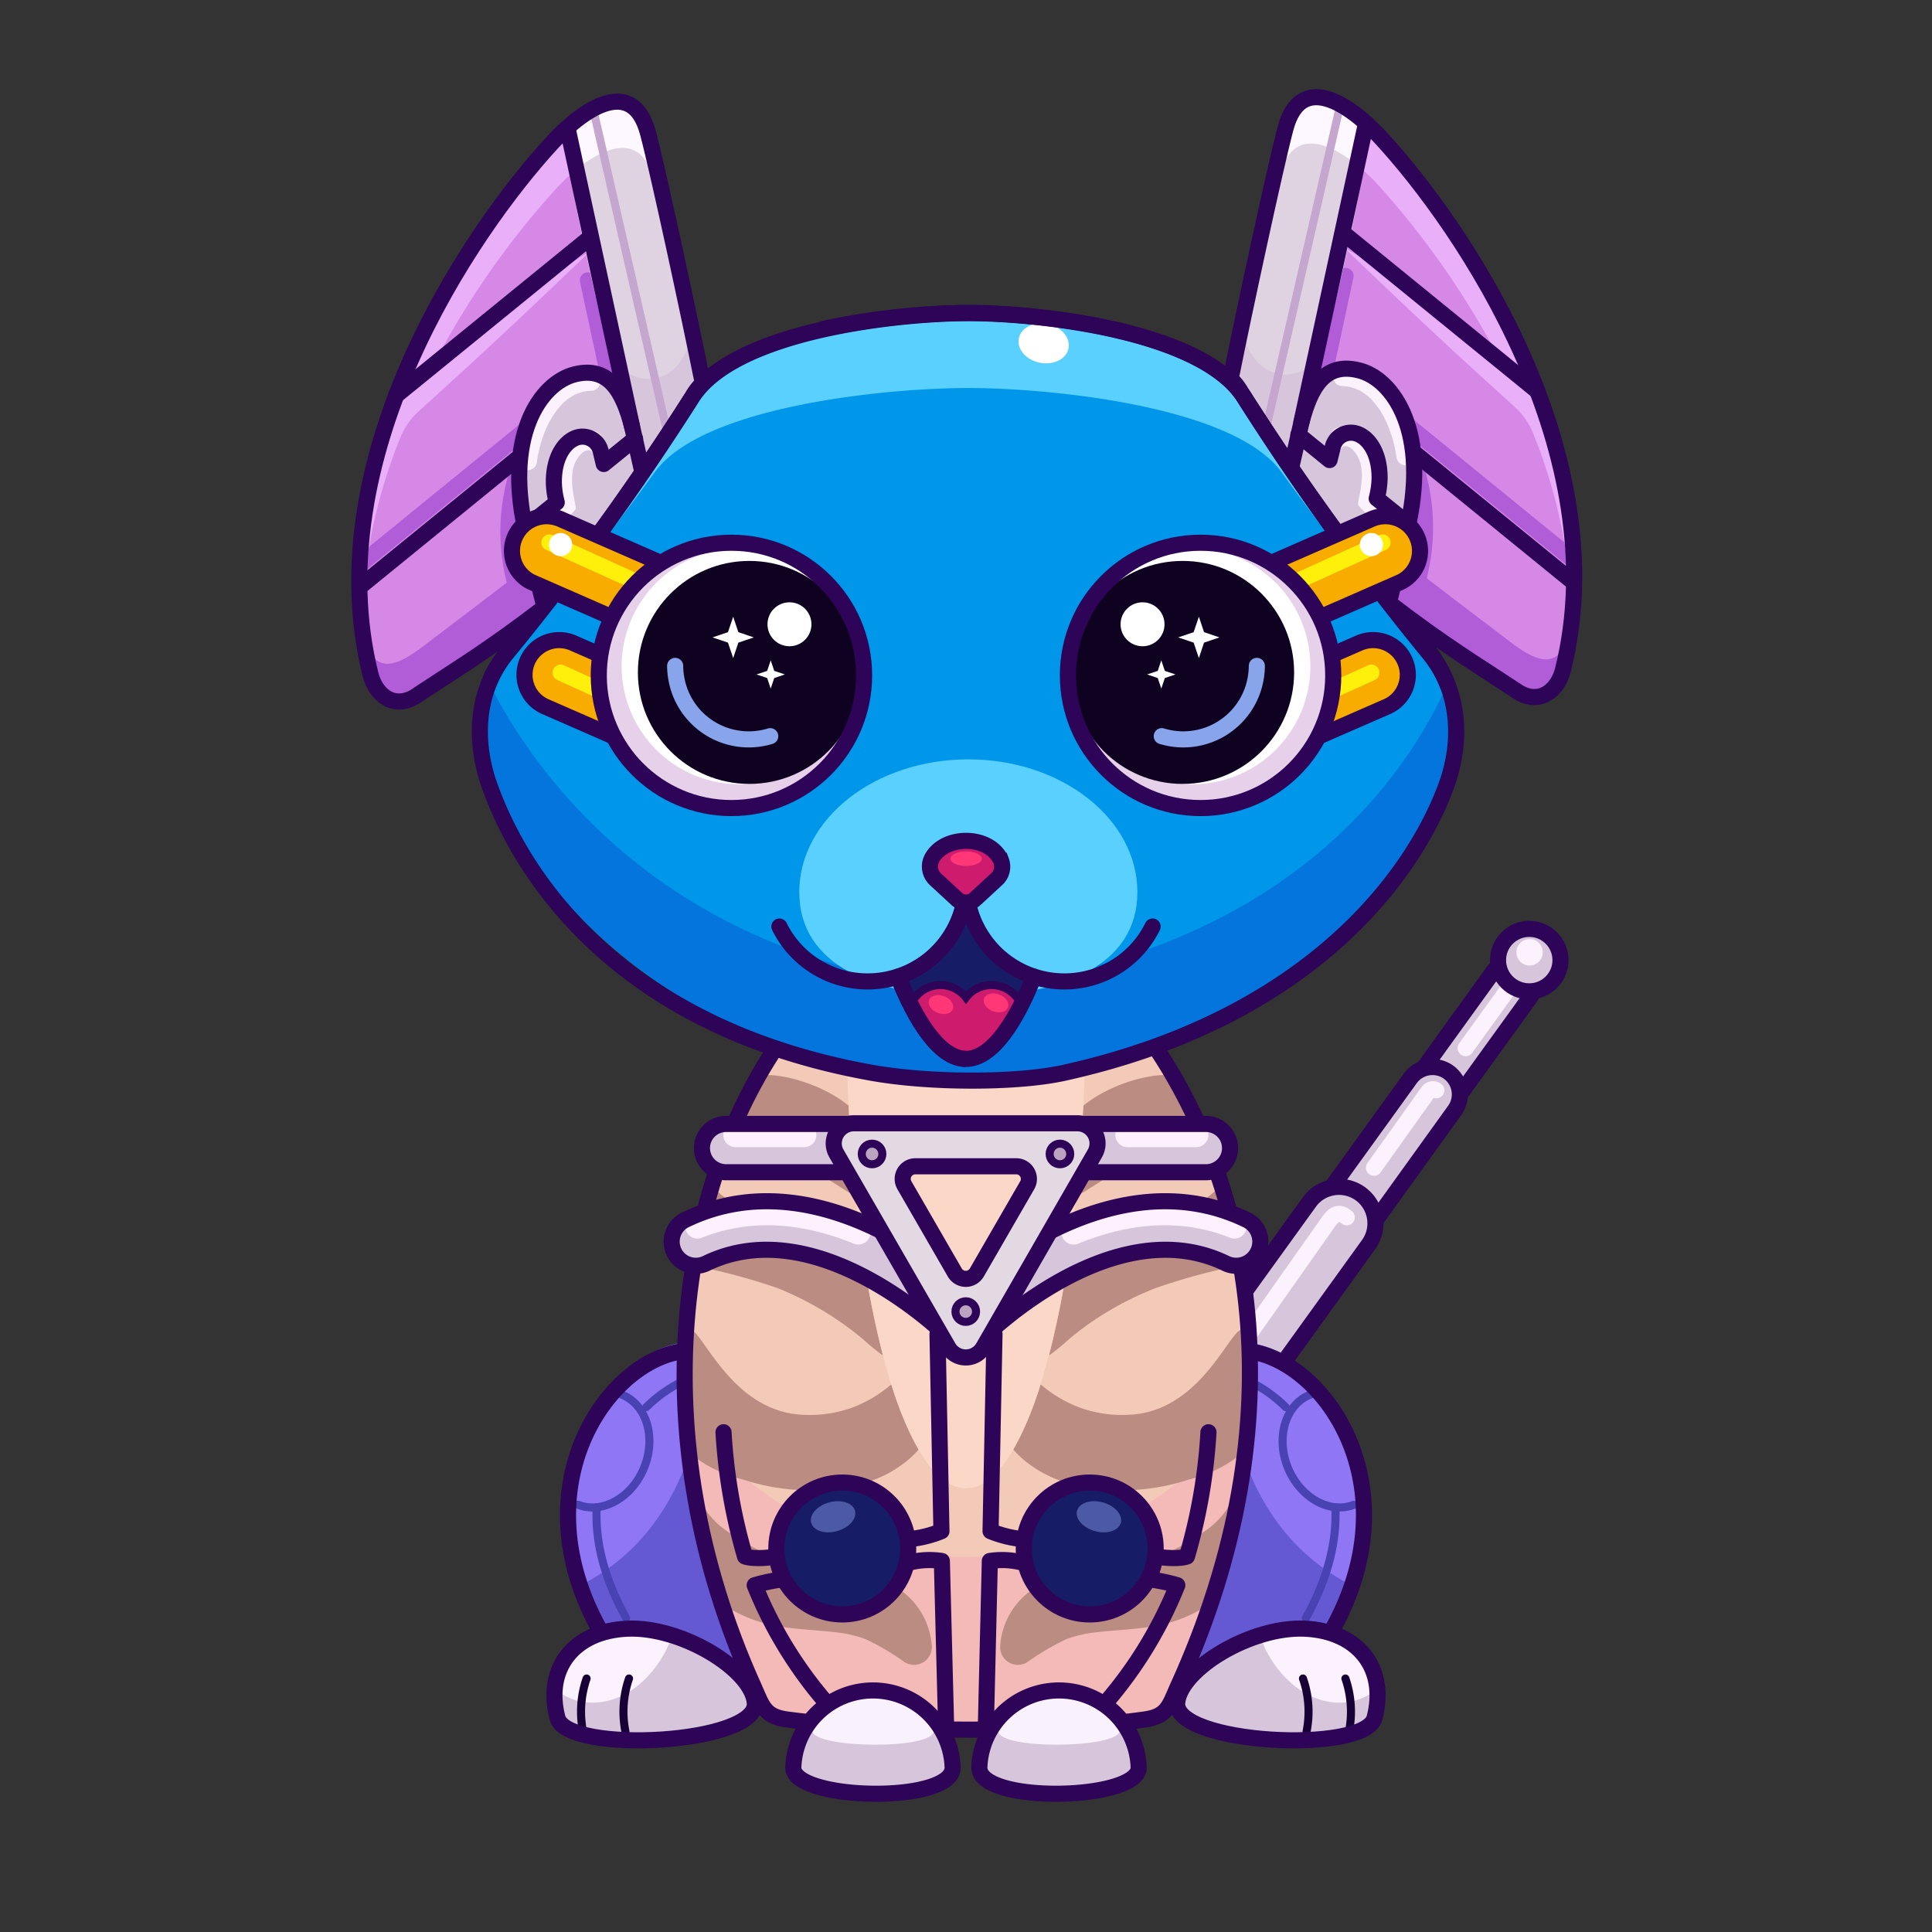 <svg xmlns="http://www.w3.org/2000/svg" viewBox="0 0 240 240">
  <rect x="0" y="0" width="240" height="240" fill="#333333" stroke="none"/>
  <svg id="tail" xmlns="http://www.w3.org/2000/svg" viewBox="0 0 240 240"><defs><style>.prefix_inrfxM4kea_cls-1{fill:#d7c6db;}.prefix_inrfxM4kea_cls-2,.prefix_inrfxM4kea_cls-3{fill:none;stroke-linecap:round;stroke-linejoin:round;stroke-width:2px;}.prefix_inrfxM4kea_cls-2{stroke:#2d0457;}.prefix_inrfxM4kea_cls-3{stroke:#fcf2fd;}.prefix_inrfxM4kea_cls-4{fill:#fcf2fd;}</style></defs><g id="_05" data-name="05"><path class="prefix_inrfxM4kea_cls-1" d="M189.39,120.08A2.8,2.8,0,0,1,190,124l-9.6,13.29L175.9,134l9.59-13.28A2.79,2.79,0,0,1,189.39,120.08Z"/><path class="prefix_inrfxM4kea_cls-2" d="M189.39,120.08A2.8,2.8,0,0,1,190,124l-9.6,13.29L175.9,134l9.59-13.28A2.79,2.79,0,0,1,189.39,120.08Z"/><path class="prefix_inrfxM4kea_cls-1" d="M179.93,133.18a3.41,3.41,0,0,1,.77,4.77L169,154.21l-5.54-4L175.16,134A3.42,3.42,0,0,1,179.93,133.18Z"/><path class="prefix_inrfxM4kea_cls-2" d="M179.93,133.18a3.41,3.41,0,0,1,.77,4.77L169,154.21l-5.54-4L175.16,134A3.42,3.42,0,0,1,179.93,133.18Z"/><path class="prefix_inrfxM4kea_cls-1" d="M169,148.3a4.54,4.54,0,0,1,1,6.33l-14.38,19.93-7.35-5.31,14.38-19.92A4.54,4.54,0,0,1,169,148.3Z"/><path class="prefix_inrfxM4kea_cls-2" d="M169,148.3a4.54,4.54,0,0,1,1,6.33l-14.38,19.93-7.35-5.31,14.38-19.92A4.54,4.54,0,0,1,169,148.3Z"/><path class="prefix_inrfxM4kea_cls-3" d="M182.07,130.2l6.09-8.44a1.4,1.4,0,0,1,2-.31"/><circle class="prefix_inrfxM4kea_cls-1" cx="189.97" cy="119.27" r="3.88"/><circle class="prefix_inrfxM4kea_cls-2" cx="189.97" cy="119.27" r="3.88"/><circle class="prefix_inrfxM4kea_cls-4" cx="190.01" cy="118.3" r="1.64"/><path class="prefix_inrfxM4kea_cls-3" d="M170.68,145.06l6.74-9.45a.72.72,0,0,1,1-.17"/><path class="prefix_inrfxM4kea_cls-3" d="M153.44,168.23l11.65-16.54c.64-.88,1.26-1.26,2.21-.47"/></g></svg>
<svg id="ears" xmlns="http://www.w3.org/2000/svg" viewBox="0 0 240 240"><defs><style>.prefix_B1z4IDH9xM_cls-1{fill:#d588e5;}.prefix_B1z4IDH9xM_cls-2,.prefix_B1z4IDH9xM_cls-8,.prefix_B1z4IDH9xM_cls-9{fill:none;stroke-linecap:round;stroke-linejoin:round;}.prefix_B1z4IDH9xM_cls-2{stroke:#b15dd8;}.prefix_B1z4IDH9xM_cls-2,.prefix_B1z4IDH9xM_cls-9{stroke-width:2px;}.prefix_B1z4IDH9xM_cls-3{fill:#eaaff9;}.prefix_B1z4IDH9xM_cls-4{fill:#b15dd8;}.prefix_B1z4IDH9xM_cls-5{fill:#dfd3e2;}.prefix_B1z4IDH9xM_cls-6{fill:#d7c6db;}.prefix_B1z4IDH9xM_cls-7{fill:#fdf8ff;}.prefix_B1z4IDH9xM_cls-8{stroke:#c5a6ce;}.prefix_B1z4IDH9xM_cls-9{stroke:#2d0457;}.prefix_B1z4IDH9xM_prefix_B1z4IDH9xM_cls-10{fill:#fcf2fd;}.prefix_B1z4IDH9xM_prefix_B1z4IDH9xM_cls-11{fill:#c5a6ce;}</style></defs><g id="_02" data-name="02"><g id="_02-2" data-name="02"><g id="_02-3" data-name="02"><path class="prefix_B1z4IDH9xM_cls-1" d="M67.64,75.43c-7,5.36-10.54,7.44-15.93,11-2.62,1.74-5,.08-5.69-2.67C39.36,57,58.3,28.86,68.71,17.6c3.94-4.26,9.91-8.14,11.79-1.06,1.32,5,5.48,24.26,6.93,31.52"/><line class="prefix_B1z4IDH9xM_cls-2" x1="73.03" y1="34.82" x2="75.43" y2="45.99"/><line class="prefix_B1z4IDH9xM_cls-2" x1="44.98" y1="69.92" x2="65.83" y2="52.95"/><path class="prefix_B1z4IDH9xM_cls-3" d="M87.06,45.11c-2.13-9.81-5.53-24.68-6.56-28.57-1.88-7.08-7.85-3.2-11.79,1.06-9.56,10.34-26.3,34.89-23.82,59.57a66.39,66.39,0,0,1,4.86-22.85A8.83,8.83,0,0,1,52.11,51c8.77-7.94,12.78-11.73,21.18-19.76C67.4,34.56,59,41.52,53.65,45.69A104,104,0,0,1,69,23.53c3.94-4.27,9.91-8.15,11.79-1.07.85,3.2,3.29,13.79,5.32,22.92A5.14,5.14,0,0,1,87.06,45.11Z"/><path class="prefix_B1z4IDH9xM_cls-4" d="M78.63,59.32c-9.16,8.29-16.17,13.44-26.19,21.06-5.42,4.12-5.91,1.15-7.85-.75.11,1.1.25,2.19.45,3.29.5,2.8,2.77,4.61,5.5,3,5.61-3.2,9.26-5,16.63-9.92l4.89-4.84C74.08,67.15,76.24,63.17,78.63,59.32Z"/><path class="prefix_B1z4IDH9xM_cls-4" d="M63.86,75.22a25.55,25.55,0,0,1,0-18.34A99.52,99.52,0,0,0,67.56,74.1c0,.09,0,.22,0,.25s-.07-.17,0-.1"/><path class="prefix_B1z4IDH9xM_cls-5" d="M75.78,44.2C77.21,50,78,52.85,79.32,58.76l8-11c-1.45-7.27-5.47-26.26-6.79-31.25-1.69-6.36-6.68-3.87-10.53-.21C71.31,25.74,73.51,35,75.78,44.2Z"/><path class="prefix_B1z4IDH9xM_cls-6" d="M85.88,39.73a7.91,7.91,0,0,1-1.65,5.55c-2.08,2.45-5.29,2.28-7.44.1a4.92,4.92,0,0,1-.61-.79l-.3,0c1.38,5.7,2.09,9,3.38,14.8l8.1-11.72C86.85,45.15,87,44.75,85.88,39.73Z"/><path class="prefix_B1z4IDH9xM_cls-7" d="M87.58,46.05c-1.86-8.52-6-26.22-7.18-30.39-1.64-5.93-6.64-3.57-10.52-.11q.45,3,1,6.08c3.83-3.31,8.61-5.41,10.21.38.94,3.39,3.89,15.78,6,24.86A5.4,5.4,0,0,1,87.58,46.05Z"/><line class="prefix_B1z4IDH9xM_cls-8" x1="73.82" y1="14.14" x2="83" y2="54.19"/><path class="prefix_B1z4IDH9xM_cls-9" d="M67.64,75.43c-7,5.36-10.54,7.44-15.93,11-2.62,1.74-5,.08-5.69-2.67C39.36,57,58.3,28.86,68.71,17.6c3.94-4.26,9.91-8.14,11.79-1.06,1.32,5,5.21,23.1,6.66,30.36"/><path class="prefix_B1z4IDH9xM_prefix_B1z4IDH9xM_cls-10" d="M67.64,75.43,65.52,66.9c-3.16-12.65,1.62-19.34,5.88-20.4h0c4.27-1.06,6,2.2,7.11,6.46L80,59"/><path class="prefix_B1z4IDH9xM_prefix_B1z4IDH9xM_cls-11" d="M73,46.31a6.17,6.17,0,0,0-1.64.19h0c-2.49.62-5.15,3.18-6.31,7.73C66.27,50.36,68.81,46.63,73,46.31Z"/><path class="prefix_B1z4IDH9xM_cls-6" d="M78.51,53c-.83-3.3-2.08-6-4.58-6.55a1.07,1.07,0,0,1,.63.85,1.14,1.14,0,0,1-1,1.24,7.47,7.47,0,0,0-.94.09l-.34.07c.2,0-.21.07-.25.09a6.22,6.22,0,0,0-.71.29l-.19.1,0,0-.32.2c-.23.16-.44.33-.65.5a2.86,2.86,0,0,0-.43.42,9.66,9.66,0,0,0-1,1.29A11.06,11.06,0,0,0,68,52.89a15,15,0,0,0-.64,1.61,16.3,16.3,0,0,0-.68,3,1.12,1.12,0,0,1-2.1.28,28.71,28.71,0,0,0,.64,7.69,1.37,1.37,0,0,1,.28-.21A6.35,6.35,0,0,0,67,63.79a10.13,10.13,0,0,1,1.54-1.46l.08,0a6.53,6.53,0,0,1-.1-.89,15.8,15.8,0,0,1-.07-2.66A6.57,6.57,0,0,1,70,54.62a3.8,3.8,0,0,1,4.19-.94,1.15,1.15,0,0,1,.57,1.48c-.23.52-.84,1.9-1,1.34-.33-.89-1.27-.75-2.08.54-1.39,2.19,0,5.78-.17,6.18-.25.63-4,3.54-4.72,3.94-.22.12-.56-.22-.79-.29l1.72,8.56L79.8,58.55Z"/><line class="prefix_B1z4IDH9xM_cls-9" x1="70.59" y1="16.33" x2="78.51" y2="52.96"/><line class="prefix_B1z4IDH9xM_cls-9" x1="49.21" y1="49.12" x2="73.27" y2="29.53"/><line class="prefix_B1z4IDH9xM_cls-9" x1="44.99" y1="72.66" x2="64.26" y2="56.97"/><path class="prefix_B1z4IDH9xM_cls-9" d="M67.64,75.43,65.52,66.9c-3.16-12.65,1.62-19.34,5.88-20.4h0c4.27-1.06,6,2.2,7.11,6.46l1.22,5.39"/><path class="prefix_B1z4IDH9xM_cls-9" d="M78.89,54.49,75,57.64,74.61,56a2.32,2.32,0,0,0-2.81-1.69h0c-1.43.36-3,2.18-3,5.55a10.46,10.46,0,0,0,.36,2.55h0l-4,3.22"/></g><path class="prefix_B1z4IDH9xM_cls-9" d="M88,47a7.34,7.34,0,0,0-2,2.29A324.81,324.81,0,0,1,63,81.09a14.15,14.15,0,0,0-1.94,3"/></g><g id="_02-4" data-name="02"><g id="_02-5" data-name="02"><path class="prefix_B1z4IDH9xM_cls-1" d="M172.53,74.88c7,5.36,10.55,7.44,15.94,11,2.62,1.73,5,.08,5.69-2.68,6.66-26.79-12.28-54.89-22.69-66.15-3.94-4.26-9.91-8.15-11.79-1.06-1.32,5-5.48,24.25-6.93,31.52"/><line class="prefix_B1z4IDH9xM_cls-2" x1="167.15" y1="34.27" x2="164.75" y2="45.44"/><line class="prefix_B1z4IDH9xM_cls-2" x1="195.2" y1="69.38" x2="174.35" y2="52.4"/><path class="prefix_B1z4IDH9xM_cls-3" d="M153.11,44.56c2.14-9.81,5.54-24.68,6.57-28.56,1.88-7.09,7.85-3.2,11.79,1.06,9.56,10.34,26.3,34.88,23.81,59.57a66.06,66.06,0,0,0-4.85-22.85,8.94,8.94,0,0,0-2.36-3.32c-8.77-7.93-12.78-11.72-21.18-19.76C172.78,34,181.2,41,186.53,45.14A104.87,104.87,0,0,0,171.22,23c-3.94-4.26-9.91-8.14-11.79-1.06-.85,3.19-3.29,13.79-5.32,22.91A5.05,5.05,0,0,0,153.11,44.56Z"/><path class="prefix_B1z4IDH9xM_cls-4" d="M161.55,58.77c9.16,8.3,16.17,13.44,26.19,21.07,5.41,4.11,5.91,1.15,7.85-.75-.11,1.09-.25,2.19-.45,3.29-.5,2.79-2.77,4.61-5.5,3.05-5.61-3.2-9.26-5.05-16.63-9.92l-4.89-4.84C166.1,66.6,163.94,62.62,161.55,58.77Z"/><path class="prefix_B1z4IDH9xM_cls-4" d="M176.32,74.67a25.55,25.55,0,0,0,0-18.34,99.43,99.43,0,0,1-3.71,17.23c0,.09,0,.21,0,.25s.06-.18,0-.1"/><path class="prefix_B1z4IDH9xM_cls-5" d="M164.4,43.65c-1.43,5.84-2.23,8.66-3.54,14.56l-8-11C154.34,40,158.36,21,159.68,16c1.69-6.37,6.68-3.88,10.53-.21C168.87,25.2,166.67,34.42,164.4,43.65Z"/><path class="prefix_B1z4IDH9xM_cls-6" d="M154.3,39.19A7.9,7.9,0,0,0,156,44.73c2.08,2.46,5.29,2.28,7.43.1A4.14,4.14,0,0,0,164,44a1.45,1.45,0,0,0,.3.05c-1.38,5.71-2.09,9-3.38,14.8l-8.1-11.71C153.33,44.61,153.18,44.2,154.3,39.19Z"/><path class="prefix_B1z4IDH9xM_cls-7" d="M152.6,45.5c1.86-8.51,6-26.21,7.18-30.38,1.64-5.94,6.64-3.57,10.52-.12-.3,2-.64,4.06-1,6.08-3.83-3.3-8.61-5.4-10.21.38-.94,3.4-3.89,15.79-5.95,24.87A5.5,5.5,0,0,0,152.6,45.5Z"/><line class="prefix_B1z4IDH9xM_cls-8" x1="166.36" y1="13.6" x2="157.18" y2="53.65"/><path class="prefix_B1z4IDH9xM_cls-9" d="M172.53,74.88c7,5.36,10.55,7.44,15.94,11,2.62,1.73,5,.08,5.69-2.68,6.66-26.79-12.28-54.89-22.69-66.15-3.94-4.26-9.91-8.15-11.79-1.06-1.32,5-5.21,23.09-6.66,30.36"/><path class="prefix_B1z4IDH9xM_prefix_B1z4IDH9xM_cls-10" d="M172.53,74.88l2.13-8.53C177.82,53.7,173,47,168.78,46h0c-4.27-1.06-6,2.2-7.11,6.47l-1.5,6.06"/><path class="prefix_B1z4IDH9xM_prefix_B1z4IDH9xM_cls-11" d="M167.14,45.76a6.62,6.62,0,0,1,1.64.19h0c2.49.63,5.15,3.19,6.31,7.73C173.91,49.82,171.37,46.09,167.14,45.76Z"/><path class="prefix_B1z4IDH9xM_cls-6" d="M161.67,52.42c.83-3.3,2.08-6,4.58-6.55a1.05,1.05,0,0,0-.63.85,1.13,1.13,0,0,0,1,1.23,6,6,0,0,1,.94.1l.34.07c-.2,0,.21.07.24.08a4.55,4.55,0,0,1,.72.3l.19.09,0,0,.32.21a6.24,6.24,0,0,1,.65.5,2.86,2.86,0,0,1,.43.42,9.57,9.57,0,0,1,1,1.28,11.06,11.06,0,0,1,.72,1.32,15.95,15.95,0,0,1,1.32,4.57,1.12,1.12,0,0,0,2.1.28,28.65,28.65,0,0,1-.64,7.69,1.86,1.86,0,0,0-.28-.21,6.31,6.31,0,0,1-1.54-1.42,10.13,10.13,0,0,0-1.54-1.46l-.08,0a6.5,6.5,0,0,0,.1-.9,15.74,15.74,0,0,0,.07-2.66,6.52,6.52,0,0,0-1.51-4.11,3.8,3.8,0,0,0-4.18-.93,1.14,1.14,0,0,0-.57,1.47c.23.52.84,1.91,1.05,1.34.33-.88,1.27-.75,2.08.54,1.39,2.2,0,5.79.17,6.19.25.62,4,3.54,4.72,3.93.22.12.56-.21.79-.28l-1.73,8.55L160.38,58Z"/><line class="prefix_B1z4IDH9xM_cls-9" x1="169.59" y1="15.78" x2="161.67" y2="52.42"/><line class="prefix_B1z4IDH9xM_cls-9" x1="190.97" y1="48.58" x2="166.91" y2="28.99"/><line class="prefix_B1z4IDH9xM_cls-9" x1="195.19" y1="72.12" x2="175.92" y2="56.43"/><path class="prefix_B1z4IDH9xM_cls-9" d="M172.53,74.88l2.13-8.53C177.82,53.7,173,47,168.78,46h0c-4.27-1.06-6,2.2-7.11,6.47l-1.22,5.38"/><path class="prefix_B1z4IDH9xM_cls-9" d="M161.29,54l3.87,3.15.41-1.65a2.32,2.32,0,0,1,2.81-1.68h0c1.43.35,3,2.18,3,5.54a10.54,10.54,0,0,1-.36,2.56h0l4,3.22"/></g><path class="prefix_B1z4IDH9xM_cls-9" d="M152.21,46.5a7.28,7.28,0,0,1,2,2.28,325.25,325.25,0,0,0,23,31.77,14.08,14.08,0,0,1,1.94,3"/></g></g></svg>
<svg id="legs" xmlns="http://www.w3.org/2000/svg" viewBox="0 0 240 240"><defs><style>.prefix_7KTDhJvjGg_cls-1{fill:#8e76f4;}.prefix_7KTDhJvjGg_cls-2,.prefix_7KTDhJvjGg_cls-4,.prefix_7KTDhJvjGg_cls-7{fill:none;stroke-linecap:round;stroke-linejoin:round;}.prefix_7KTDhJvjGg_cls-2{stroke:#4842b2;}.prefix_7KTDhJvjGg_cls-3{fill:#6559d3;}.prefix_7KTDhJvjGg_cls-4{stroke:#2d0457;stroke-width:2px;}.prefix_7KTDhJvjGg_cls-5{fill:#fcf2fd;}.prefix_7KTDhJvjGg_cls-6{fill:#d7c6db;}.prefix_7KTDhJvjGg_cls-7{stroke:#170035;}</style></defs><g id="_01" data-name="01"><path class="prefix_7KTDhJvjGg_cls-1" d="M88.86,166.59a16.87,16.87,0,0,0-4.85.34c-10.34,2.22-21.75,21.25-4.72,41.29l22.64-.21Z"/><path class="prefix_7KTDhJvjGg_cls-2" d="M71.83,186.93c3,1.19,6.73-.91,8.22-4.7s.21-7.82-2.85-9"/><path class="prefix_7KTDhJvjGg_cls-3" d="M88.86,166.59q-.47,0-.93,0c-.33,12.3-4.25,24.25-15.53,30.2a38.22,38.22,0,0,0,6.89,11.46l22.64-.21Z"/><path class="prefix_7KTDhJvjGg_cls-4" d="M88.86,167.62A17.23,17.23,0,0,0,84,168c-10.34,2.23-21.75,21.25-4.72,41.29"/><path class="prefix_7KTDhJvjGg_cls-5" d="M93.76,211.49c.56,5.19-23.31,6.45-24.51,1.91-1.6-6.11,2-10.78,8.67-11.08S93.32,207.29,93.76,211.49Z"/><path class="prefix_7KTDhJvjGg_cls-6" d="M83.5,203.16a13.76,13.76,0,0,1-4.12,6.11c-3.33,2.77-7.49,3-10.46.53a10.59,10.59,0,0,0,.33,3.6c1.2,4.54,25.07,3.28,24.51-1.91C93.44,208.42,88.65,204.78,83.5,203.16Z"/><path class="prefix_7KTDhJvjGg_cls-7" d="M72.87,208.51a12.6,12.6,0,0,0-.45,6.57"/><path class="prefix_7KTDhJvjGg_cls-7" d="M78.14,208.51a12.6,12.6,0,0,0-.45,6.57"/><path class="prefix_7KTDhJvjGg_cls-2" d="M80.28,174.8c2.82-2.78,6.23-4.28,8.8-4.28"/><path class="prefix_7KTDhJvjGg_cls-2" d="M77.78,201c-2.87-5.15-3.86-9.77-3.66-13.75"/><path class="prefix_7KTDhJvjGg_cls-4" d="M93.76,211.49c.56,5.19-23.31,6.45-24.51,1.91-1.6-6.11,2-10.78,8.67-11.08S93.32,207.29,93.76,211.49Z"/><path class="prefix_7KTDhJvjGg_cls-1" d="M151.14,166.59a16.87,16.87,0,0,1,4.85.34c10.34,2.22,21.75,21.25,4.72,41.29L138.07,208Z"/><path class="prefix_7KTDhJvjGg_cls-2" d="M168.17,186.93c-3,1.19-6.73-.91-8.22-4.7s-.21-7.82,2.85-9"/><path class="prefix_7KTDhJvjGg_cls-3" d="M151.14,166.59q.47,0,.93,0c.33,12.3,4.25,24.25,15.53,30.2a38.22,38.22,0,0,1-6.89,11.46L138.07,208Z"/><path class="prefix_7KTDhJvjGg_cls-4" d="M151.14,167.62A17.23,17.23,0,0,1,156,168c10.34,2.23,21.75,21.25,4.72,41.29"/><path class="prefix_7KTDhJvjGg_cls-5" d="M146.24,211.49c-.56,5.19,23.31,6.45,24.51,1.91,1.6-6.11-2-10.78-8.67-11.08S146.68,207.29,146.24,211.49Z"/><path class="prefix_7KTDhJvjGg_cls-6" d="M156.5,203.16a13.76,13.76,0,0,0,4.12,6.11c3.33,2.77,7.49,3,10.46.53a10.59,10.59,0,0,1-.33,3.6c-1.2,4.54-25.07,3.28-24.51-1.91C146.56,208.42,151.35,204.78,156.5,203.16Z"/><path class="prefix_7KTDhJvjGg_cls-7" d="M167.13,208.51a12.6,12.6,0,0,1,.45,6.57"/><path class="prefix_7KTDhJvjGg_cls-7" d="M161.86,208.51a12.6,12.6,0,0,1,.45,6.57"/><path class="prefix_7KTDhJvjGg_cls-2" d="M159.72,174.8c-2.82-2.78-6.23-4.28-8.8-4.28"/><path class="prefix_7KTDhJvjGg_cls-2" d="M162.22,201c2.87-5.15,3.86-9.77,3.66-13.75"/><path class="prefix_7KTDhJvjGg_cls-4" d="M146.24,211.49c-.56,5.19,23.31,6.45,24.51,1.91,1.6-6.11-2-10.78-8.67-11.08S146.68,207.29,146.24,211.49Z"/></g></svg>
<svg id="body" xmlns="http://www.w3.org/2000/svg" viewBox="0 0 240 240"><defs><style>.prefix_86EYRt-kyj_cls-1{fill:#f3cab7;}.prefix_86EYRt-kyj_cls-2{fill:#f3bab7;}.prefix_86EYRt-kyj_cls-3{fill:#bb8c82;}.prefix_86EYRt-kyj_cls-4{fill:none;stroke:#2d0457;stroke-linecap:round;stroke-linejoin:round;stroke-width:2px;}.prefix_86EYRt-kyj_cls-5{fill:#fbd7c7;}</style></defs><g id="_08" data-name="08"><path class="prefix_86EYRt-kyj_cls-1" d="M97.67,128.28c-12,17.69-17.31,44.53-5.51,77.82.84,2.34,1.64,6.49,4.27,6.86,12.8,1.78,36.29,1.6,47.18,0,2.62-.39,3.36-2.81,4.19-5.16,11.86-33.45,6.55-62.11-5.6-79.78"/><path class="prefix_86EYRt-kyj_cls-2" d="M119.78,193.41a42.59,42.59,0,0,1-34.27-17.27A111.33,111.33,0,0,0,92,206.37c.83,2.35,1.64,6.49,4.27,6.86,12.8,1.79,36.29,1.61,47.17,0,2.63-.39,3.37-2.81,4.2-5.15A112,112,0,0,0,154.12,176,42.55,42.55,0,0,1,119.78,193.41Z"/><path class="prefix_86EYRt-kyj_cls-3" d="M146.48,141.1a2.56,2.56,0,0,0,1.82-2.4c0-.19-.05-.38-.07-.57-.57-1.17-1.16-2.3-1.77-3.4a2.67,2.67,0,0,0-.41-.22,1.85,1.85,0,0,0-.21-.64c-.52-.88-7,0-11.27,3.49-.19,3.82-.47,7.5-.84,11a2.14,2.14,0,0,0,1-.34l6.09-3.84c.95-.58,1.9-1.16,2.87-1.69.49-.26,1-.51,1.48-.75l.86-.4C146.08,141.32,146.92,140.92,146.48,141.1Z"/><path class="prefix_86EYRt-kyj_cls-3" d="M151.48,157.72a8.1,8.1,0,0,0,2.64-1.29,74.24,74.24,0,0,0-2.33-9.32l-.11.11a14.84,14.84,0,0,1-7.36,4.23c-3.17.88-6.51,1-9.65,2a13.72,13.72,0,0,0-1.62.6,124.31,124.31,0,0,1-2.74,14.33,24,24,0,0,0,2.3-1.86,35.37,35.37,0,0,1,3.38-2.57,39.61,39.61,0,0,1,7.44-3.89A75.42,75.42,0,0,1,151.48,157.72Z"/><path class="prefix_86EYRt-kyj_cls-3" d="M153.48,165.74c-1.9,2.25-5.25,8.82-11.92,9.88a15.5,15.5,0,0,1-7.42-.76,16.07,16.07,0,0,1-4.87-2.89,40.19,40.19,0,0,1-3.4,8.1,12.61,12.61,0,0,0,2.38,2.09c3.66,2.58,8.4,3.1,12.76,2.92a26.56,26.56,0,0,0,6.72-1.3,16.72,16.72,0,0,0,6.1-2.88,4.54,4.54,0,0,0,1-1.3,83.66,83.66,0,0,0,.3-14.69A2.14,2.14,0,0,0,153.48,165.74Z"/><path class="prefix_86EYRt-kyj_cls-3" d="M150.52,199.07a95.64,95.64,0,0,0,3.68-14.69c-.6,1-1.1,2-1.73,3a10.08,10.08,0,0,1-3.21,3.09,28,28,0,0,1-9.39,4.24c-3.5.7-7.37.57-10.63,2.15a9.25,9.25,0,0,0-5,7.75,2.21,2.21,0,0,0,3.31,1.91,31.74,31.74,0,0,1,4.92-2.9,15.19,15.19,0,0,1,3.59-.84c3.16-.38,6.39-.36,9.46-1.28A17.36,17.36,0,0,0,150.52,199.07Z"/><path class="prefix_86EYRt-kyj_cls-3" d="M93.52,141.1a2.57,2.57,0,0,1-1.83-2.4c0-.19,0-.38.08-.57.56-1.17,1.15-2.3,1.76-3.4a3.23,3.23,0,0,1,.41-.22,1.68,1.68,0,0,1,.22-.64c.51-.88,7,0,11.26,3.49.19,3.82.47,7.5.84,11a2.1,2.1,0,0,1-1-.34c-2-1.28-4.06-2.57-6.1-3.84-.94-.58-1.89-1.16-2.87-1.69q-.72-.39-1.47-.75l-.86-.4C93.91,141.32,93.07,140.92,93.52,141.1Z"/><path class="prefix_86EYRt-kyj_cls-3" d="M88.51,157.72a8,8,0,0,1-2.63-1.29,74.23,74.23,0,0,1,2.32-9.32l.12.11a14.81,14.81,0,0,0,7.35,4.23c3.17.88,6.51,1,9.66,2a13.57,13.57,0,0,1,1.61.6,124.18,124.18,0,0,0,2.75,14.33,22.8,22.8,0,0,1-2.3-1.86,36.81,36.81,0,0,0-3.39-2.57A39.31,39.31,0,0,0,96.56,160,74.76,74.76,0,0,0,88.51,157.72Z"/><path class="prefix_86EYRt-kyj_cls-3" d="M86.52,165.74c1.89,2.25,5.24,8.82,11.92,9.88a15.5,15.5,0,0,0,7.42-.76,16,16,0,0,0,4.86-2.89,40.78,40.78,0,0,0,3.4,8.1,12.31,12.31,0,0,1-2.38,2.09c-3.66,2.58-8.39,3.1-12.75,2.92a26.48,26.48,0,0,1-6.72-1.3,16.69,16.69,0,0,1-6.11-2.88,4.33,4.33,0,0,1-1-1.3,82.73,82.73,0,0,1-.31-14.69A2.18,2.18,0,0,1,86.52,165.74Z"/><path class="prefix_86EYRt-kyj_cls-3" d="M89.47,199.07a94.43,94.43,0,0,1-3.67-14.69c.6,1,1.1,2,1.73,3a9.94,9.94,0,0,0,3.2,3.09,28,28,0,0,0,9.39,4.24c3.5.7,7.37.57,10.64,2.15a9.29,9.29,0,0,1,5,7.75,2.22,2.22,0,0,1-3.32,1.91,31.65,31.65,0,0,0-4.91-2.9,15.39,15.39,0,0,0-3.6-.84c-3.15-.38-6.39-.36-9.46-1.28A17.49,17.49,0,0,1,89.47,199.07Z"/><path class="prefix_86EYRt-kyj_cls-4" d="M97,129.23c-12.4,17.69-17.69,48.7-3.31,80.43,1,2.28,1.33,3.56,4,3.93,13.18,1.79,33.35,1.61,44.56,0,2.71-.39,3-1.66,4-3.93,15.38-33.64,9-63-3.49-80.69"/><path class="prefix_86EYRt-kyj_cls-5" d="M134.85,128.06l-29.71.18c.32,31.49,6.84,56.64,14.85,56.64S134.55,159.64,134.85,128.06Z"/></g></svg>
<svg id="hands" xmlns="http://www.w3.org/2000/svg" viewBox="0 0 240 240"><defs><style>.prefix_uw-dB__Hol_cls-1,.prefix_uw-dB__Hol_cls-4{fill:none;stroke:#2d0457;stroke-width:2px;}.prefix_uw-dB__Hol_cls-1{stroke-linecap:round;stroke-linejoin:round;}.prefix_uw-dB__Hol_cls-2{fill:#d7c6db;}.prefix_uw-dB__Hol_cls-3{fill:#f9f2fc;}.prefix_uw-dB__Hol_cls-4{stroke-miterlimit:10;}.prefix_uw-dB__Hol_cls-5{fill:#171c66;}.prefix_uw-dB__Hol_cls-6{fill:#4c59a5;}</style></defs><g id="_04" data-name="04"><g id="_02" data-name="02"><path class="prefix_uw-dB__Hol_cls-1" d="M150.12,177.92a69.07,69.07,0,0,1-2.67,15.43s-1.07.45-3.95,0"/><path class="prefix_uw-dB__Hol_cls-1" d="M136.51,212.47a51.83,51.83,0,0,0,9.74-15.55,22.87,22.87,0,0,0-3.63-.75"/><path class="prefix_uw-dB__Hol_cls-2" d="M121.66,219.58c0,4.55,19.79,4.1,19.79,0a9.9,9.9,0,0,0-19.79,0Z"/><path class="prefix_uw-dB__Hol_cls-3" d="M124,215c0,2.43,15.09,2.19,15.09,0,0-2.92-3.37-5.28-7.54-5.28S124,212.05,124,215Z"/><path class="prefix_uw-dB__Hol_cls-4" d="M121.66,219.58c0,4.55,19.79,4.1,19.79,0a9.9,9.9,0,0,0-19.79,0Z"/><path class="prefix_uw-dB__Hol_cls-1" d="M122.44,215.62l.52-21.71a10.21,10.21,0,0,1,4.44.31"/><path class="prefix_uw-dB__Hol_cls-1" d="M123.54,165.73l-.49,24.48a14.18,14.18,0,0,0,4.13,1"/><circle class="prefix_uw-dB__Hol_cls-5" cx="135.37" cy="192.36" r="8.19"/><circle class="prefix_uw-dB__Hol_cls-1" cx="135.37" cy="192.36" r="8.19"/><ellipse class="prefix_uw-dB__Hol_cls-6" cx="136.51" cy="188.42" rx="1.85" ry="2.82" transform="translate(-81.45 269.84) rotate(-74.56)"/></g><g id="_02-2" data-name="02"><path class="prefix_uw-dB__Hol_cls-1" d="M89.88,177.92a69.07,69.07,0,0,0,2.67,15.43s1.07.45,4,0"/><path class="prefix_uw-dB__Hol_cls-1" d="M103.49,212.47a51.83,51.83,0,0,1-9.74-15.55,22.87,22.87,0,0,1,3.63-.75"/><path class="prefix_uw-dB__Hol_cls-2" d="M118.34,219.58c0,4.55-19.79,4.1-19.79,0a9.9,9.9,0,0,1,19.79,0Z"/><path class="prefix_uw-dB__Hol_cls-3" d="M116,215c0,2.43-15.09,2.19-15.09,0,0-2.92,3.37-5.28,7.54-5.28S116,212.05,116,215Z"/><path class="prefix_uw-dB__Hol_cls-4" d="M118.34,219.58c0,4.55-19.79,4.1-19.79,0a9.9,9.9,0,0,1,19.79,0Z"/><path class="prefix_uw-dB__Hol_cls-1" d="M117.56,215.62,117,193.91a10.21,10.21,0,0,0-4.44.31"/><path class="prefix_uw-dB__Hol_cls-1" d="M116.46,165.73l.49,24.48a14.18,14.18,0,0,1-4.13,1"/><circle class="prefix_uw-dB__Hol_cls-5" cx="104.63" cy="192.36" r="8.19"/><circle class="prefix_uw-dB__Hol_cls-1" cx="104.63" cy="192.36" r="8.19"/><ellipse class="prefix_uw-dB__Hol_cls-6" cx="103.49" cy="188.42" rx="2.82" ry="1.85" transform="translate(-46.43 34.35) rotate(-15.44)"/></g></g></svg>
<svg id="necklace" xmlns="http://www.w3.org/2000/svg" viewBox="0 0 240 240"><defs><style>.prefix_aigMDubA2w_cls-1{fill:#d7c6db;}.prefix_aigMDubA2w_cls-2,.prefix_aigMDubA2w_cls-3,.prefix_aigMDubA2w_cls-6{fill:none;}.prefix_aigMDubA2w_cls-2{stroke:#fff0fe;stroke-width:3px;}.prefix_aigMDubA2w_cls-2,.prefix_aigMDubA2w_cls-3{stroke-linecap:round;stroke-linejoin:round;}.prefix_aigMDubA2w_cls-3,.prefix_aigMDubA2w_cls-6{stroke:#2d0457;}.prefix_aigMDubA2w_cls-3{stroke-width:2px;}.prefix_aigMDubA2w_cls-4{fill:#e3d9e2;}.prefix_aigMDubA2w_cls-5{fill:#bca4c1;}.prefix_aigMDubA2w_cls-6{stroke-miterlimit:10;}</style></defs><g id="_06" data-name="06"><path class="prefix_aigMDubA2w_cls-1" d="M120,167.06a3,3,0,0,1-2.11-.87,3,3,0,0,1,0-4.24c.77-.78,19.07-19,36.9-10.45a3,3,0,1,1-2.59,5.41c-14-6.71-29.88,9.1-30,9.26A3,3,0,0,1,120,167.06Z"/><path class="prefix_aigMDubA2w_cls-2" d="M133.36,153.1c5.92-2.42,12.94-3.56,20-.74"/><path class="prefix_aigMDubA2w_cls-3" d="M120,167.06a3,3,0,0,1-2.11-.87,3,3,0,0,1,0-4.24c.77-.78,19.07-19,36.9-10.45a3,3,0,1,1-2.59,5.41c-14-6.71-29.88,9.1-30,9.26A3,3,0,0,1,120,167.06Z"/><path class="prefix_aigMDubA2w_cls-1" d="M149.8,145.62H134.35a3,3,0,0,1,0-6H149.8a3,3,0,0,1,0,6Z"/><line class="prefix_aigMDubA2w_cls-2" x1="140.05" y1="141" x2="148.61" y2="141"/><path class="prefix_aigMDubA2w_cls-3" d="M149.8,145.62H134.35a3,3,0,0,1,0-6H149.8a3,3,0,0,1,0,6Z"/><path class="prefix_aigMDubA2w_cls-1" d="M120,167.06a3,3,0,0,0,2.11-.87,3,3,0,0,0,0-4.24c-.77-.78-19.07-19-36.9-10.45a3,3,0,1,0,2.59,5.41c14-6.71,29.88,9.1,30,9.26A3,3,0,0,0,120,167.06Z"/><path class="prefix_aigMDubA2w_cls-2" d="M106.63,153.1c-5.92-2.42-12.94-3.56-20-.74"/><path class="prefix_aigMDubA2w_cls-3" d="M120,167.06a3,3,0,0,0,2.11-.87,3,3,0,0,0,0-4.24c-.77-.78-19.07-19-36.9-10.45a3,3,0,1,0,2.59,5.41c14-6.71,29.88,9.1,30,9.26A3,3,0,0,0,120,167.06Z"/><path class="prefix_aigMDubA2w_cls-1" d="M90.2,145.62h15.45a3,3,0,0,0,0-6H90.2a3,3,0,0,0,0,6Z"/><line class="prefix_aigMDubA2w_cls-2" x1="91.35" y1="141" x2="99.91" y2="141"/><path class="prefix_aigMDubA2w_cls-3" d="M90.2,145.62h15.45a3,3,0,0,0,0-6H90.2a3,3,0,0,0,0,6Z"/><path class="prefix_aigMDubA2w_cls-4" d="M103.91,143.3l13.89,24.07a2.51,2.51,0,0,0,4.35,0L136,143.3a2.5,2.5,0,0,0-2.17-3.76H106.08A2.5,2.5,0,0,0,103.91,143.3Zm11.41,1.58h9.31a2.5,2.5,0,0,1,2.17,3.75l-4.65,8.06a2.51,2.51,0,0,1-4.35,0l-4.65-8.06A2.5,2.5,0,0,1,115.32,144.88Z"/><path class="prefix_aigMDubA2w_cls-3" d="M103.91,143.3l13.89,24.07a2.51,2.51,0,0,0,4.35,0L136,143.3a2.5,2.5,0,0,0-2.17-3.76H106.08A2.5,2.5,0,0,0,103.91,143.3Zm9.81,1.58h12.51a1.57,1.57,0,0,1,1.37,2.36l-6.26,10.84a1.58,1.58,0,0,1-2.73,0l-6.26-10.84A1.57,1.57,0,0,1,113.72,144.88Z"/><circle class="prefix_aigMDubA2w_cls-5" cx="131.67" cy="143.35" r="1.28"/><circle class="prefix_aigMDubA2w_cls-5" cx="119.97" cy="162.93" r="1.28"/><circle class="prefix_aigMDubA2w_cls-5" cx="108.33" cy="143.35" r="1.28"/><circle class="prefix_aigMDubA2w_cls-6" cx="131.67" cy="143.35" r="1.28"/><circle class="prefix_aigMDubA2w_cls-6" cx="119.97" cy="162.93" r="1.28"/><circle class="prefix_aigMDubA2w_cls-6" cx="108.33" cy="143.35" r="1.28"/></g></svg>
<svg id="head" xmlns="http://www.w3.org/2000/svg" viewBox="0 0 240 240"><defs><style>.prefix_hf_K9HMmlD_cls-1{fill:#0096ea;}.prefix_hf_K9HMmlD_cls-2{fill:#0375dd;}.prefix_hf_K9HMmlD_cls-3{fill:#5ad0ff;}.prefix_hf_K9HMmlD_cls-4{fill:#fff;}.prefix_hf_K9HMmlD_cls-5{fill:none;stroke:#2d0457;stroke-linecap:round;stroke-linejoin:round;stroke-width:2px;}</style></defs><g id="_01" data-name="01"><path class="prefix_hf_K9HMmlD_cls-1" d="M177.9,82.38a3.45,3.45,0,0,1-.77-1.72,327.5,327.5,0,0,1-22.6-31.33c-5.27-8.24-25.48-10.44-34.27-10.43S91.27,41.09,86,49.33A326.87,326.87,0,0,1,63.58,80.44c-1.61,4.3-4.14,5.23-4.47,9.8,0,.28,1.7,4.08,1.72,4.36.55,2.22,1.19,4.43,1.86,6.62,6.13,11.13,19,26,45.66,32.05a55.67,55.67,0,0,0,23.83,0c29.52-6.77,42.2-24.27,47.44-35.55C180.73,92.37,181.29,86.45,177.9,82.38Z"/><path class="prefix_hf_K9HMmlD_cls-2" d="M179.62,85.42c-5.23,11.28-17.9,28.8-47.44,35.57a55.67,55.67,0,0,1-23.83,0c-28.17-6.46-41.94-24.88-47.61-36.16-.46,2.22-1.46,3.13-1.63,5.41,0,.27,1.7,4.09,1.72,4.35.55,2.23,1.19,4.44,1.86,6.64,6.13,11.12,19,25.94,45.66,32a55.67,55.67,0,0,0,23.83,0c29.52-6.77,42.2-24.27,47.44-35.55C180.47,93.58,181,89.11,179.62,85.42Z"/><path class="prefix_hf_K9HMmlD_cls-3" d="M174.89,77.9a335.92,335.92,0,0,1-20.36-28.57c-5.27-8.24-25.48-10.44-34.27-10.43S91.27,41.09,86,49.33C78.26,61.4,71.36,70.69,66.28,77.1c-.28.64-.57,1.27-.86,1.91,4.67-5.55,10.1-12.35,15.94-20.38,6-8.24,28.92-10.43,38.9-10.43s32.92,2.19,38.91,10.43,11.35,14.94,16.05,20.51C175.1,78.73,175,78.31,174.89,77.9Z"/><ellipse class="prefix_hf_K9HMmlD_cls-4" cx="129.64" cy="42.65" rx="2.45" ry="3.15" transform="translate(62.34 161.38) rotate(-78.66)"/><path class="prefix_hf_K9HMmlD_cls-5" d="M132.18,133.27c29.61-6.55,43-23.58,47.46-35.6,2.08-5.67,1.7-11.93-2.16-16.58a326.53,326.53,0,0,1-22.95-31.76c-5.27-8.24-25.48-10.44-34.27-10.43S91.27,41.09,86,49.33A324.81,324.81,0,0,1,63,81.09c-3.85,4.65-4.2,10.89-2.16,16.58,4.63,12.87,17.61,30.26,47.47,35.6C115.56,134.56,126.35,134.56,132.18,133.27Z"/><path class="prefix_hf_K9HMmlD_cls-3" d="M141.29,110.83c0,9.11-9.41,12.92-21,12.92s-21-3.81-21-12.92,9.41-16.5,21-16.5S141.29,101.72,141.29,110.83Z"/><path class="prefix_hf_K9HMmlD_cls-5" d="M179.81,85a14.41,14.41,0,0,0-2.33-3.94,326.53,326.53,0,0,1-22.95-31.76c-5.27-8.24-25.48-10.44-34.27-10.43a88.6,88.6,0,0,0-18,2"/></g></svg>
<svg id="mask" xmlns="http://www.w3.org/2000/svg" viewBox="0 0 240 240"><defs><style>.prefix_9Sy2ykW_iC_cls-1{fill:#171c66;}.prefix_9Sy2ykW_iC_cls-2,.prefix_9Sy2ykW_iC_cls-4,.prefix_9Sy2ykW_iC_cls-5{fill:none;stroke:#2d0457;stroke-miterlimit:10;}.prefix_9Sy2ykW_iC_cls-2,.prefix_9Sy2ykW_iC_cls-5{stroke-linecap:round;}.prefix_9Sy2ykW_iC_cls-2,.prefix_9Sy2ykW_iC_cls-4{stroke-width:2px;}.prefix_9Sy2ykW_iC_cls-3{fill:#ce1b6d;}.prefix_9Sy2ykW_iC_cls-6{fill:#ff3776;}</style></defs><g id="_05" data-name="05"><path class="prefix_9Sy2ykW_iC_cls-1" d="M120,131.54c-3.31,0-6.3-4.85-8.43-10.22a10,10,0,0,0,3.68-1.95,15.06,15.06,0,0,0,3.8-4.94c.52-1.52,1.08-3.21,1.08-3.21a23.7,23.7,0,0,0,1.5,4.59,17.51,17.51,0,0,0,3.38,3.76,36.54,36.54,0,0,0,3.42,1.75c-2.13,5.38-5.12,10.22-8.43,10.22s-6.3-4.85-8.43-10.22"/><path class="prefix_9Sy2ykW_iC_cls-2" d="M120,109.7a12.22,12.22,0,0,0,23.18,5.4"/><path class="prefix_9Sy2ykW_iC_cls-2" d="M120,109.7a12.22,12.22,0,0,1-23.18,5.4"/><path class="prefix_9Sy2ykW_iC_cls-3" d="M126.86,124.83a4,4,0,0,0-6.86-.91,4,4,0,0,0-6.83.84l1.69,3,2,2.29,2.86,1.46,2.24-.3,2.73-2.77,1.83-2.43Z"/><path class="prefix_9Sy2ykW_iC_cls-2" d="M128.43,121.32c-2.13,5.38-5.12,10.22-8.43,10.22s-6.3-4.85-8.43-10.22"/><path class="prefix_9Sy2ykW_iC_cls-4" d="M120,131.54c-3.31,0-6.3-4.85-8.43-10.22"/><path class="prefix_9Sy2ykW_iC_cls-5" d="M126.86,124.83a4,4,0,0,0-6.86-.91,4,4,0,0,0-6.83.84"/><ellipse class="prefix_9Sy2ykW_iC_cls-6" cx="117.31" cy="124.59" rx="1.11" ry="1.58" transform="matrix(0.36, -0.93, 0.93, 0.36, -41.21, 189.04)"/><ellipse class="prefix_9Sy2ykW_iC_cls-6" cx="123.73" cy="124.59" rx="1.11" ry="1.58" transform="translate(-37.11 195.02) rotate(-68.85)"/><path class="prefix_9Sy2ykW_iC_cls-3" d="M118.84,111.66l-2.61-2.41a2.17,2.17,0,0,1-.47-2.6c1.59-3,7.25-2.94,8.6.27a2.09,2.09,0,0,1-.58,2.32l-2.62,2.42A1.7,1.7,0,0,1,118.84,111.66Z"/><path class="prefix_9Sy2ykW_iC_cls-2" d="M118.84,111.66l-2.61-2.41a2.17,2.17,0,0,1-.47-2.6c1.59-3,7.25-2.94,8.6.27a2.09,2.09,0,0,1-.58,2.32l-2.62,2.42A1.7,1.7,0,0,1,118.84,111.66Z"/><ellipse class="prefix_9Sy2ykW_iC_cls-6" cx="120.01" cy="106.67" rx="1.95" ry="0.9"/></g></svg>
<svg id="eyes" xmlns="http://www.w3.org/2000/svg" viewBox="0 0 240 240"><defs><style>.prefix_au0ggzKtCa_cls-1{fill:#f9ac00;}.prefix_au0ggzKtCa_cls-2,.prefix_au0ggzKtCa_cls-3,.prefix_au0ggzKtCa_cls-6,.prefix_au0ggzKtCa_cls-8{fill:none;stroke-width:2px;}.prefix_au0ggzKtCa_cls-2,.prefix_au0ggzKtCa_cls-8{stroke:#2d0457;}.prefix_au0ggzKtCa_cls-2,.prefix_au0ggzKtCa_cls-3,.prefix_au0ggzKtCa_cls-6{stroke-linecap:round;stroke-linejoin:round;}.prefix_au0ggzKtCa_cls-3{stroke:#fff00c;}.prefix_au0ggzKtCa_cls-4{fill:#fff;}.prefix_au0ggzKtCa_cls-5{fill:#0f0221;}.prefix_au0ggzKtCa_cls-6{stroke:#88a4ea;}.prefix_au0ggzKtCa_cls-7{fill:#e6d0ea;}.prefix_au0ggzKtCa_cls-8{stroke-miterlimit:10;}</style></defs><g id="_08" data-name="08"><path class="prefix_au0ggzKtCa_cls-1" d="M95,99.33a4.32,4.32,0,0,0,1.83-8.24L71.29,79.92a4.31,4.31,0,0,0-3.64,7.82L93.22,98.92A4.23,4.23,0,0,0,95,99.33Z"/><path class="prefix_au0ggzKtCa_cls-1" d="M93.37,83.89a4.32,4.32,0,0,0,1.83-8.23L69.62,64.48A4.31,4.31,0,0,0,66,72.3L91.55,83.48A4.23,4.23,0,0,0,93.37,83.89Z"/><path class="prefix_au0ggzKtCa_cls-2" d="M95,99.33a4.32,4.32,0,0,0,1.83-8.24L71.29,79.92a4.31,4.31,0,0,0-3.64,7.82L93.22,98.92A4.23,4.23,0,0,0,95,99.33Z"/><line class="prefix_au0ggzKtCa_cls-3" x1="68.25" y1="67.39" x2="87.96" y2="76.32"/><line class="prefix_au0ggzKtCa_cls-3" x1="69.64" y1="83.56" x2="89.35" y2="92.49"/><path class="prefix_au0ggzKtCa_cls-2" d="M93.37,83.89a4.32,4.32,0,0,0,1.83-8.23L69.62,64.48A4.31,4.31,0,0,0,66,72.3L91.55,83.48A4.23,4.23,0,0,0,93.37,83.89Z"/><circle class="prefix_au0ggzKtCa_cls-4" cx="69.64" cy="67.65" r="1.44"/><circle class="prefix_au0ggzKtCa_cls-5" cx="87.96" cy="85.01" r="12.51"/><circle class="prefix_au0ggzKtCa_cls-4" cx="91.19" cy="78.64" r="3.23"/><path class="prefix_au0ggzKtCa_cls-6" d="M91.46,92.71a7.69,7.69,0,0,1-9.61-5.1,7.91,7.91,0,0,1-.33-2.25"/><circle class="prefix_au0ggzKtCa_cls-4" cx="90.86" cy="83.9" r="16.48"/><path class="prefix_au0ggzKtCa_cls-7" d="M101,96.55a16.48,16.48,0,1,1,2.9-23.13A16.5,16.5,0,0,1,101,96.55Zm2.44-22.77a14.65,14.65,0,1,0-2.58,20.56A14.67,14.67,0,0,0,103.41,73.78Z"/><circle class="prefix_au0ggzKtCa_cls-5" cx="93.09" cy="83.53" r="13.85"/><circle class="prefix_au0ggzKtCa_cls-4" cx="98.07" cy="77.55" r="2.73"/><path class="prefix_au0ggzKtCa_cls-6" d="M95.68,91.45a9.13,9.13,0,0,1-11.4-6.06,9.57,9.57,0,0,1-.41-2.67"/><circle class="prefix_au0ggzKtCa_cls-8" cx="90.86" cy="83.9" r="16.48"/><polygon class="prefix_au0ggzKtCa_cls-4" points="90.43 78.53 88.51 79.18 90.43 79.83 91.08 81.75 91.72 79.83 93.64 79.18 91.72 78.53 91.08 76.61 90.43 78.53"/><polygon class="prefix_au0ggzKtCa_cls-4" points="95.3 83.34 93.98 83.78 95.3 84.23 95.74 85.54 96.18 84.23 97.5 83.78 96.18 83.34 95.74 82.03 95.3 83.34"/><path class="prefix_au0ggzKtCa_cls-1" d="M145,99.33a4.32,4.32,0,0,1-1.83-8.24l25.58-11.17a4.31,4.31,0,1,1,3.64,7.82L146.78,98.92A4.23,4.23,0,0,1,145,99.33Z"/><path class="prefix_au0ggzKtCa_cls-1" d="M146.63,83.89a4.32,4.32,0,0,1-1.83-8.23l25.58-11.18A4.31,4.31,0,0,1,174,72.3L148.45,83.48A4.23,4.23,0,0,1,146.63,83.89Z"/><path class="prefix_au0ggzKtCa_cls-2" d="M145,99.33a4.32,4.32,0,0,1-1.83-8.24l25.58-11.17a4.31,4.31,0,1,1,3.64,7.82L146.78,98.92A4.23,4.23,0,0,1,145,99.33Z"/><line class="prefix_au0ggzKtCa_cls-3" x1="171.75" y1="67.39" x2="152.04" y2="76.32"/><line class="prefix_au0ggzKtCa_cls-3" x1="170.36" y1="83.56" x2="150.65" y2="92.49"/><path class="prefix_au0ggzKtCa_cls-2" d="M146.63,83.89a4.32,4.32,0,0,1-1.83-8.23l25.58-11.18A4.31,4.31,0,0,1,174,72.3L148.45,83.48A4.23,4.23,0,0,1,146.63,83.89Z"/><circle class="prefix_au0ggzKtCa_cls-4" cx="170.36" cy="67.65" r="1.44"/><circle class="prefix_au0ggzKtCa_cls-5" cx="152.04" cy="85.01" r="12.51"/><circle class="prefix_au0ggzKtCa_cls-4" cx="148.81" cy="78.64" r="3.23"/><path class="prefix_au0ggzKtCa_cls-6" d="M148.54,92.71a7.69,7.69,0,0,0,9.61-5.1,7.91,7.91,0,0,0,.33-2.25"/><circle class="prefix_au0ggzKtCa_cls-4" cx="149.14" cy="83.9" r="16.48"/><path class="prefix_au0ggzKtCa_cls-7" d="M139,96.55a16.48,16.48,0,1,0-2.9-23.13A16.5,16.5,0,0,0,139,96.55Zm-2.44-22.77a14.65,14.65,0,1,1,2.58,20.56A14.67,14.67,0,0,1,136.59,73.78Z"/><circle class="prefix_au0ggzKtCa_cls-5" cx="146.91" cy="83.53" r="13.85"/><circle class="prefix_au0ggzKtCa_cls-4" cx="141.93" cy="77.55" r="2.73"/><path class="prefix_au0ggzKtCa_cls-6" d="M144.32,91.45a9.13,9.13,0,0,0,11.4-6.06,9.57,9.57,0,0,0,.41-2.67"/><circle class="prefix_au0ggzKtCa_cls-8" cx="149.14" cy="83.9" r="16.48"/><polygon class="prefix_au0ggzKtCa_cls-4" points="149.57 78.53 151.49 79.18 149.57 79.83 148.93 81.75 148.28 79.83 146.36 79.18 148.28 78.53 148.93 76.61 149.57 78.53"/><polygon class="prefix_au0ggzKtCa_cls-4" points="144.7 83.34 146.02 83.78 144.7 84.23 144.26 85.54 143.82 84.23 142.5 83.78 143.82 83.34 144.26 82.03 144.7 83.34"/></g></svg>
</svg>
